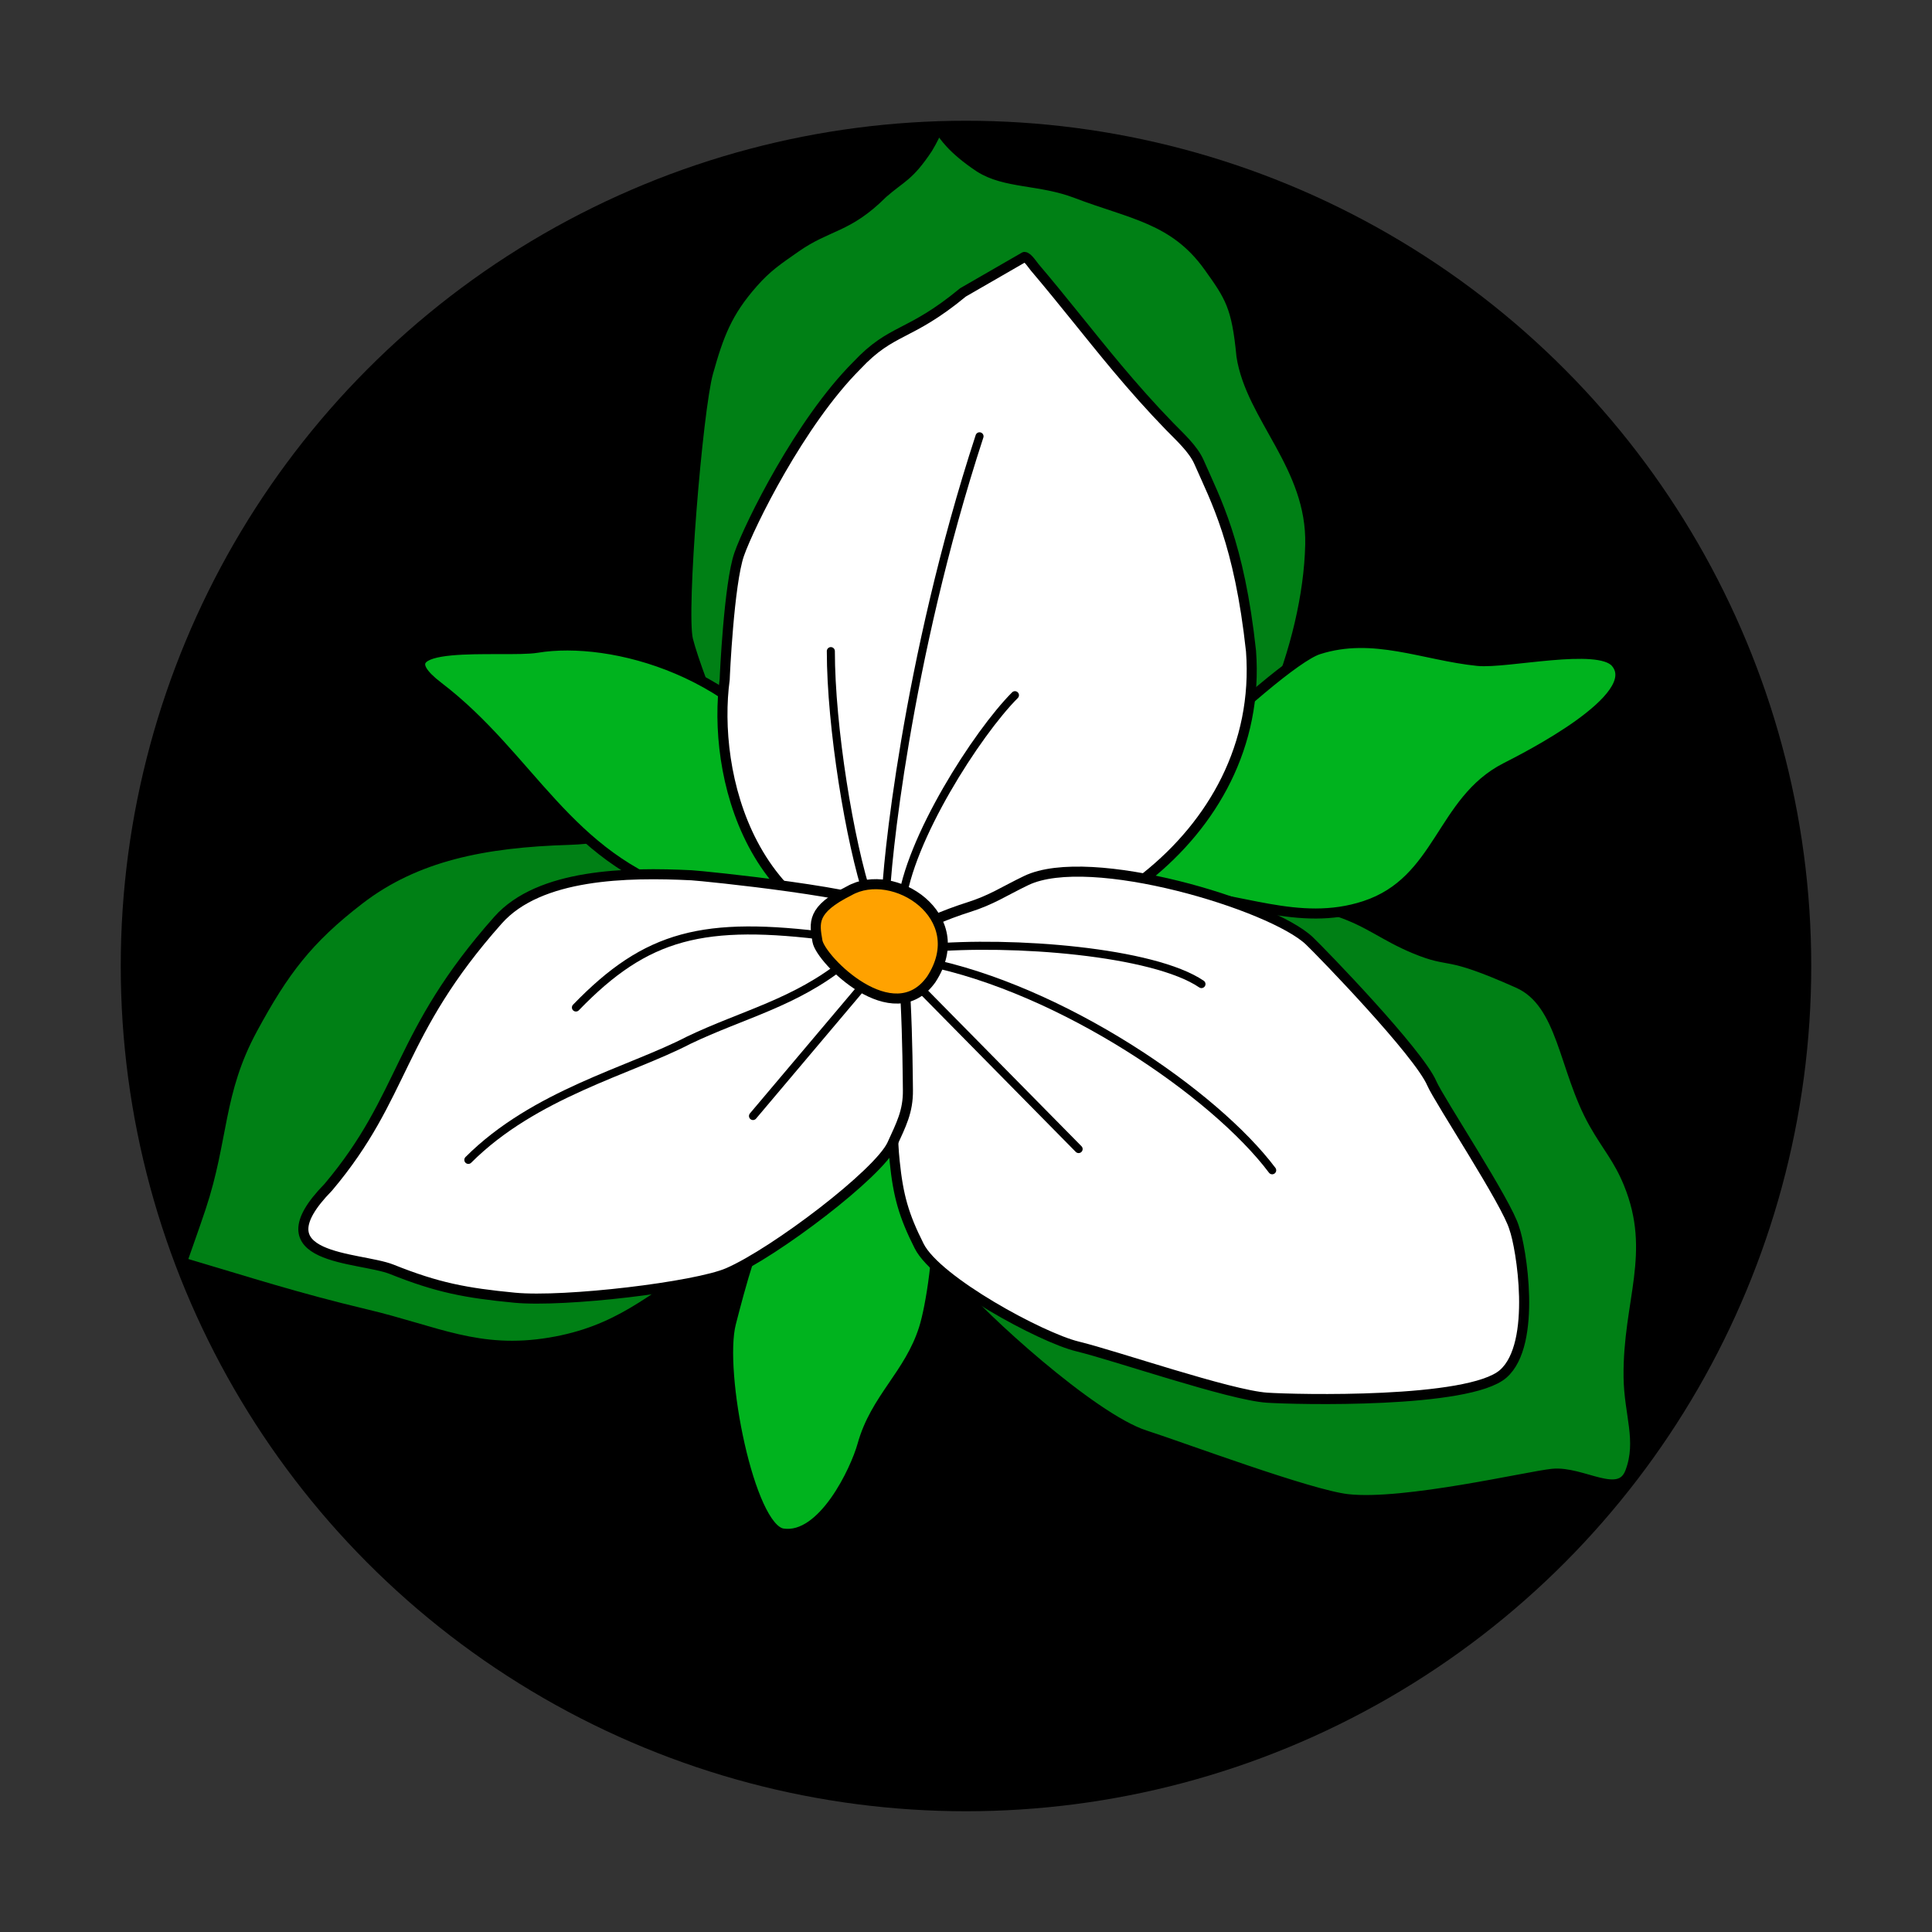 <?xml version="1.0" encoding="utf-8"?>
<!DOCTYPE svg PUBLIC "-//W3C//DTD SVG 1.1//EN" "http://www.w3.org/Graphics/SVG/1.1/DTD/svg11.dtd">
<svg xmlns="http://www.w3.org/2000/svg" xmlns:xlink="http://www.w3.org/1999/xlink" version="1.1" width="48px" height="48px" viewBox="0 0 48 48">
<rect x="0" y="0" width="48" height="48" fill="#333333" stroke="none"/>
<circle fill="#000000" cx="24" cy="24" r="21"/>
<g>
	<g>
			<path fill="#008015" stroke="#000000" stroke-width="0.25" stroke-linecap="round" stroke-linejoin="round" d=" M23.046,3.688c-0.469,0.704-0.645,0.704-1.114,1.114c-0.879,0.879-1.353,0.776-2.169,1.349c-0.438,0.307-0.701,0.477-1.055,0.879 c-0.643,0.728-0.853,1.292-1.115,2.227c-0.26,0.929-0.673,5.945-0.5,6.639c0.234,0.933,1.535,4.117,2.076,4.82 c0.63,0.819,1.396,0.891,2.404,1.114c2.835,0.63,6.009,0.823,7.813-0.893c1.809-1.721,3.111-4.911,3.167-7.409 c0.043-1.942-1.475-3.156-1.709-4.682c-0.118-1.23-0.281-1.475-0.821-2.228c-0.853-1.188-1.916-1.295-3.283-1.817 c-0.907-0.346-1.76-0.234-2.404-0.646C22.929,3.219,23.574,2.809,23.046,3.688z"/>
			<path fill="#008015" stroke="#000000" stroke-width="0.25" stroke-linecap="round" stroke-linejoin="round" d=" M14.133,20.866c1.261-0.038,1.984-0.458,3.225-0.234c1.218,0.22,1.998,0.474,2.874,1.349c1.109,1.109,1.238,2.242,1.29,3.811 c0.042,1.236-0.029,2.033-0.645,3.107c-0.796,1.388-1.937,1.598-3.284,2.463c-1.446,0.928-2.233,1.71-3.929,1.993 c-1.78,0.296-2.818-0.287-4.573-0.703c-1.718-0.409-2.881-0.788-4.573-1.29c0.183-0.527,0.292-0.821,0.469-1.349 c0.573-1.717,0.426-2.866,1.29-4.456c0.774-1.427,1.365-2.218,2.651-3.208C10.337,21.264,12.043,20.929,14.133,20.866z"/>
			<path fill="#008015" stroke="#000000" stroke-width="0.25" stroke-linecap="round" stroke-linejoin="round" d=" M40.502,36.571c0.294-0.781-0.03-1.439-0.04-2.36c-0.022-1.875,0.709-3.071,0-4.808c-0.254-0.621-0.529-0.905-0.859-1.488 c-0.763-1.348-0.765-2.992-1.889-3.491c-1.895-0.845-1.598-0.452-2.575-0.859c-0.756-0.315-1.114-0.654-1.89-0.916 c-0.713-0.241-1.141-0.309-1.888-0.4c-2.076-0.257-3.494-0.38-5.324,0.63c-2.754,1.519-4.423,4.176-3.606,7.212 c0.2,0.745,0.901,1.293,1.37,1.899c0.512,0.66,3.313,3.241,4.648,3.67c0.971,0.314,4.087,1.479,5.03,1.586 c1.406,0.159,4.509-0.574,5.094-0.63C39.321,36.545,40.238,37.277,40.502,36.571z"/>
	</g>
	<g>
			<path fill="#00b31e" stroke="#000000" stroke-width="0.25" stroke-linecap="round" stroke-linejoin="round" d=" M40.142,16.463c-0.432-0.504-2.704,0.029-3.428-0.043c-1.35-0.137-2.592-0.724-3.957-0.286c-1.078,0.346-6.158,5.329-5.847,5.684 c0.426,0.487,1.645,0.377,2.222,0.392c1.643,0.042,3.116,0.84,4.773,0.298c1.875-0.614,1.887-2.61,3.504-3.434 C37.87,18.838,40.882,17.327,40.142,16.463C39.71,15.959,40.695,17.109,40.142,16.463z"/>
			<path fill="#00b31e" stroke="#000000" stroke-width="0.25" stroke-linecap="round" stroke-linejoin="round" d=" M20.087,19.5c0.24,0.439,1.45,2.807,0.916,3.333c-0.606,0.597-3.309-0.396-3.935-0.592c-2.989-0.935-3.886-3.43-6.18-5.18 c-1.632-1.246,1.643-0.833,2.455-0.967C15.191,15.787,18.546,16.681,20.087,19.5z"/>
			<path fill="#00b31e" stroke="#000000" stroke-width="0.25" stroke-linecap="round" stroke-linejoin="round" d=" M18.16,32.873c0.455-1.759,1.416-5.471,3.782-5.509c1.94-0.031,1.347,4.584,1.014,5.638c-0.363,1.151-1.205,1.733-1.529,2.899 c-0.173,0.623-0.984,2.347-1.977,2.199C18.622,37.979,17.848,34.081,18.16,32.873z"/>
	</g>
	<g>
		<g>
					<path fill="#ffffff" stroke="#000000" stroke-width="0.25" stroke-linecap="round" stroke-linejoin="round" d=" M23.926,7.264c-1.349,1.114-1.759,0.879-2.638,1.817c-1.408,1.407-2.669,3.964-2.923,4.69c-0.254,0.727-0.36,3.049-0.36,3.108 c-0.312,2.286,0.586,6.402,4.808,6.683c3.752,0.411,8.619-2.697,8.268-7.387c-0.293-2.698-0.88-3.752-1.29-4.69 c-0.147-0.337-0.486-0.636-0.736-0.895c-0.454-0.467-0.884-0.953-1.303-1.452c-0.691-0.825-1.35-1.679-2.047-2.498 c-0.041-0.048-0.175-0.256-0.253-0.256L23.926,7.264z"/>
					<path fill="#ffffff" stroke="#000000" stroke-width="0.25" stroke-linecap="round" stroke-linejoin="round" d=" M37.346,34.133c0.852-0.744,0.441-3.175,0.275-3.618c-0.166-0.607-1.872-3.189-2.048-3.599c-0.329-0.763-2.715-3.229-3.045-3.544 c-0.935-0.886-5.447-2.255-7.032-1.495c-0.558,0.268-0.852,0.479-1.441,0.665c-0.458,0.144-1.528,0.541-1.606,0.83 c-0.083,0.313,0,0.507,0,0.831c0,0.648,0.051,1.015,0,1.662c-0.045,0.586-0.179,0.906-0.221,1.494 c-0.042,0.582-0.06,0.917,0,1.496c0.087,0.851,0.224,1.342,0.609,2.104c0.441,0.874,3.041,2.277,3.931,2.492 c0.939,0.227,3.768,1.207,4.708,1.274C32.192,34.773,36.495,34.877,37.346,34.133z"/>
					<path fill="#ffffff" stroke="#000000" stroke-width="0.25" stroke-linecap="round" stroke-linejoin="round" d=" M8.156,29.497c-1.784,1.822,0.771,1.718,1.579,2.04c1.134,0.454,1.835,0.587,3.049,0.704c1.244,0.12,4.504-0.27,5.305-0.618 c1.155-0.501,3.75-2.47,4.077-3.193c0.22-0.485,0.398-0.813,0.391-1.349c-0.007-0.51-0.021-4.003-0.391-4.456 c-0.35-0.428-4.728-0.866-4.984-0.879c-1.597-0.079-3.779-0.044-4.808,1.114C9.856,25.693,10.09,27.202,8.156,29.497z"/>
		</g>
		<g>
					<line fill="none" stroke="#000000" stroke-width="0.2" stroke-linecap="round" stroke-linejoin="round" x1="21.58" y1="24.325" x2="18.708" y2="27.727"/>
					<path fill="none" stroke="#000000" stroke-width="0.2" stroke-linecap="round" stroke-linejoin="round" d=" M20.994,23.916c-1.231,0.997-2.535,1.283-3.884,1.928c-1.466,0.762-3.833,1.331-5.474,2.973"/>
					<path fill="none" stroke="#000000" stroke-width="0.2" stroke-linecap="round" stroke-linejoin="round" d=" M20.642,23.271c-3.167-0.41-4.574-0.059-6.333,1.76"/>
					<path fill="none" stroke="#000000" stroke-width="0.2" stroke-linecap="round" stroke-linejoin="round" d=" M22.396,22.486c0.171-1.611,1.882-4.275,2.82-5.214"/>
					<path fill="none" stroke="#000000" stroke-width="0.2" stroke-linecap="round" stroke-linejoin="round" d=" M21.578,22.327c-0.469-1.407-0.936-4.275-0.936-6.15"/>
					<path fill="none" stroke="#000000" stroke-width="0.2" stroke-linecap="round" stroke-linejoin="round" d=" M24.336,10.84c-1.828,5.593-2.326,10.782-2.326,11.486"/>
					<line fill="none" stroke="#000000" stroke-width="0.2" stroke-linecap="round" stroke-linejoin="round" x1="22.63" y1="24.319" x2="26.798" y2="28.548"/>
					<path fill="none" stroke="#000000" stroke-width="0.2" stroke-linecap="round" stroke-linejoin="round" d=" M31.607,29.075c-1.431-1.905-5.223-4.503-8.619-5.183"/>
					<path fill="none" stroke="#000000" stroke-width="0.2" stroke-linecap="round" stroke-linejoin="round" d=" M23.018,23.557c2.128-0.194,5.636,0.08,6.832,0.892"/>
		</g>
			<path fill="#ffa200" stroke="#000000" stroke-width="0.25" stroke-linecap="round" stroke-linejoin="round" d=" M21.098,22.132c-0.941,0.471-0.866,0.792-0.789,1.25s1.889,2.281,2.83,0.947C24.159,22.76,22.197,21.505,21.098,22.132z"/>
	</g>
</g>
</svg>

